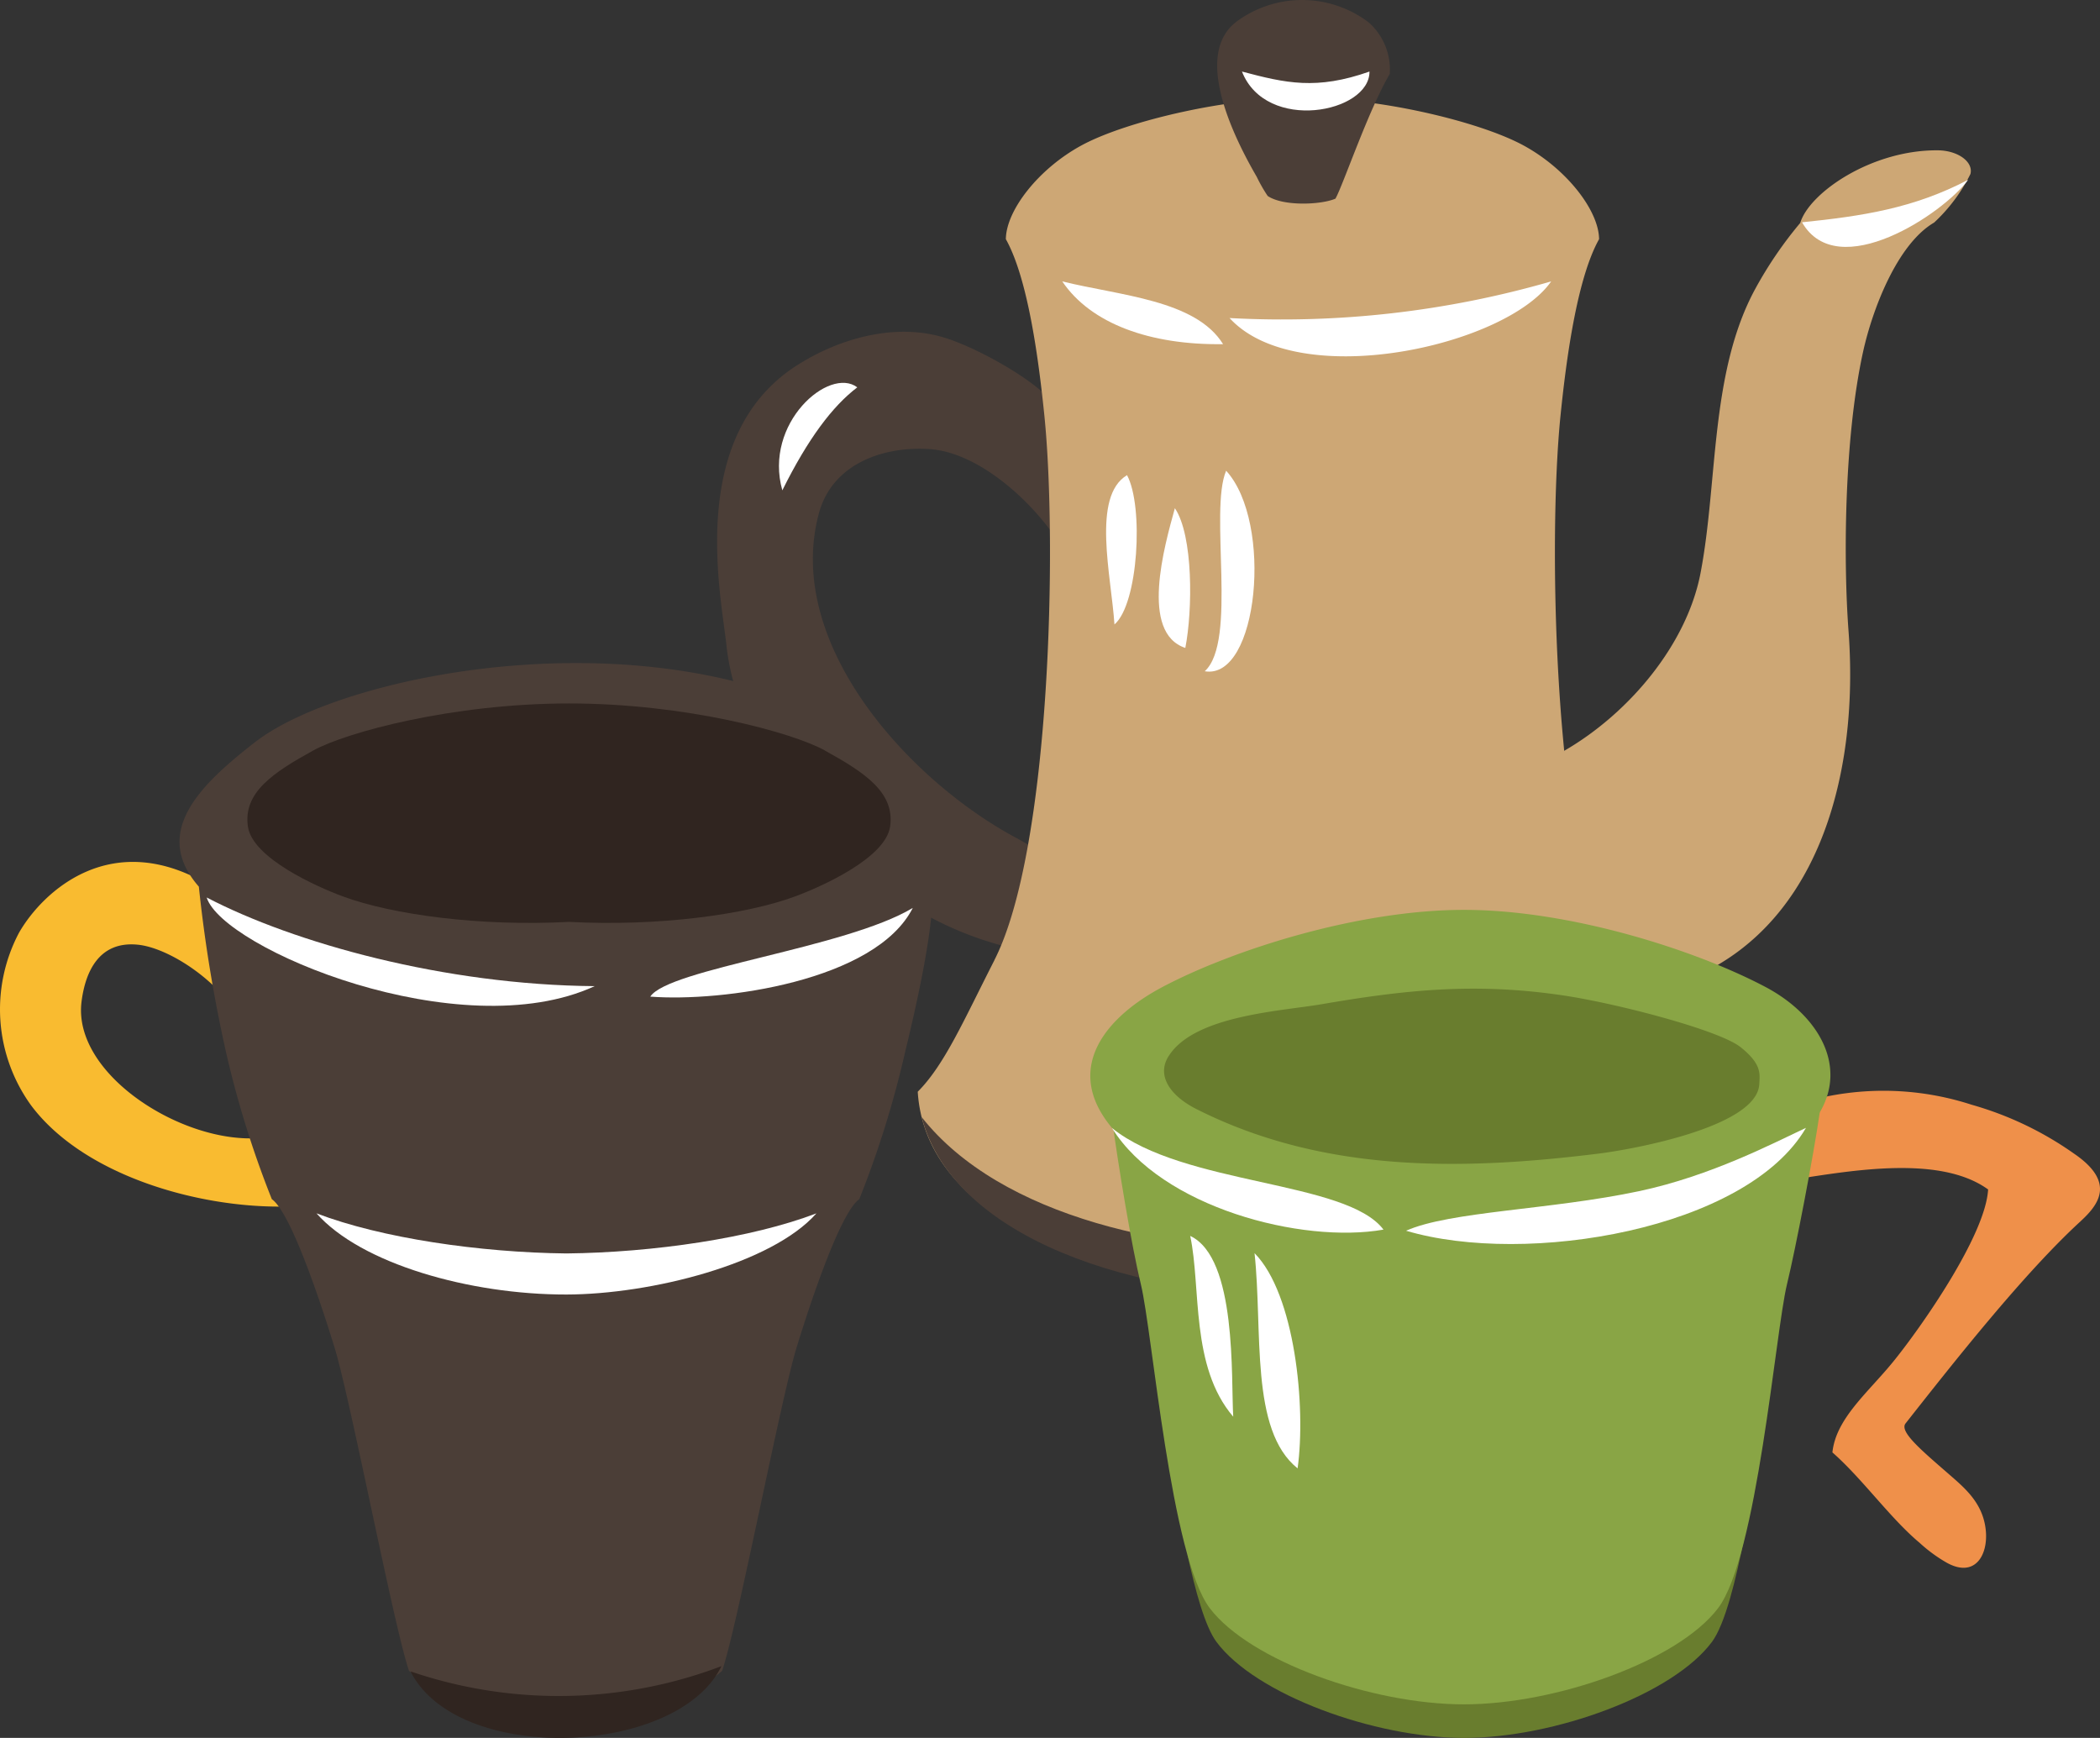 <svg xmlns="http://www.w3.org/2000/svg" xmlns:xlink="http://www.w3.org/1999/xlink" width="173.496" height="143.578" viewBox="0 0 173.496 143.578"><rect x="0" y="0" width="173.496" height="143.578" fill="#333333" stroke="none"/><defs><clipPath id="a"><rect width="173.496" height="143.578" fill="none"/></clipPath></defs><g clip-path="url(#a)"><path d="M65.8,30.213c3.457-2.229,8.087-3.568,12.183-2.331,2.785.843,7.439,3.5,8.782,5.173A21.036,21.036,0,0,1,87.4,44.713c-2.117-3.285-6.547-7.357-10.629-7.613-3.834-.24-8.021,1.22-9.122,5.331-2.871,10.7,7.388,22,16.256,26.764,5.009,2.694,5.3,4.9,4.6,6.559-1.063,2.549-2.611,3.12-5.262,2.487A28.194,28.194,0,0,1,70.553,71.2c-5.034-4.562-9.794-10.957-10.535-17.878-.441-4.167-3.3-17.257,5.779-23.111" fill="#4b3e37"/><path d="M82.155,79.318c4.652-9.131,5.2-34.47,4.126-45.007-.443-4.364-1.321-11.237-3.18-14.552.021-2.378,2.7-5.824,6.261-7.753,3.729-2.024,12.343-4.025,18.243-3.874,5.9-.15,14.513,1.85,18.247,3.874,3.559,1.929,6.237,5.375,6.26,7.753-1.861,3.315-2.74,10.188-3.184,14.552-1.071,10.537-.524,35.877,4.13,45.007,2.534,4.977,4.127,8.662,6.336,10.875-.582,9.185-11.2,13.036-16.1,14.6a85.231,85.231,0,0,1-15.684,2.252,85.4,85.4,0,0,1-15.683-2.252c-4.909-1.558-15.526-5.409-16.106-14.6,2.21-2.212,3.8-5.9,6.339-10.875" fill="#cda775"/><path d="M102.066,1.857a9.1,9.1,0,0,1,11.019,0,5.2,5.2,0,0,1,1.732,4.254c-1.763,2.988-3.856,9.183-4.485,10.3-1.184.515-4.321.647-5.6-.221a12.7,12.7,0,0,1-.9-1.575c-1.612-2.779-5.355-9.9-1.763-12.755" fill="#4b3e37"/><path d="M134.22,82.287c-4.418-2.588-7.734-13.433-4.99-20.26,5.286-3.048,10.12-8.718,11.264-14.685,1.444-7.525.766-16.58,4.523-23.481a33.15,33.15,0,0,1,3.712-5.442c.762-2.518,5.93-6.054,11.382-6,1.631.015,2.936.945,2.682,1.954a14,14,0,0,1-3,4.014c-3.062,1.786-5.108,7.2-5.874,10.69-1.6,7.3-1.613,17.517-1.2,23.032,1.029,13.709-3.614,28.176-18.5,30.175" fill="#cda775"/><path d="M70.826,32c-2.309-1.752-7.759,2.955-6.192,8.51,2.123-4.273,4.142-6.949,6.192-8.51" fill="#fff" fill-rule="evenodd"/><path d="M101.3,38.888c-1.42,3.356.953,14.092-1.768,16.568,4.427.754,5.673-12.3,1.768-16.568" fill="#fff" fill-rule="evenodd"/><path d="M97.065,41.985c-.875,3.16-2.9,10.291.862,11.544.612-3.106.664-9.278-.862-11.544" fill="#fff" fill-rule="evenodd"/><path d="M93.111,39.255c-2.936,1.757-1.3,8.313-1.038,12.334,1.971-1.668,2.429-9.774,1.038-12.334" fill="#fff" fill-rule="evenodd"/><path d="M162.6,14.857c-4.506,2.357-8.723,2.993-13.723,3.508,2.946,5.137,11.72-.753,13.723-3.508" fill="#fff" fill-rule="evenodd"/><path d="M87.761,23.248c2.372,3.508,7.276,5.269,13.286,5.185-2.262-3.661-8.536-4.008-13.286-5.185" fill="#fff" fill-rule="evenodd"/><path d="M128.153,23.248a80.091,80.091,0,0,1-26.57,3.027c5.622,6.15,22.834,2.343,26.57-3.027" fill="#fff" fill-rule="evenodd"/><path d="M139.276,91.276c-6.518,14.078-50.19,17.424-63.131,1.012,2.561,9.964,17.627,14.974,32.1,14.75,15.442-.238,30.168-6.349,31.034-15.762" fill="#4b3e37" fill-rule="evenodd"/><path d="M102.607,5.911c2,5.083,10.566,3.412,10.535,0-4.378,1.543-6.917.959-10.535,0" fill="#fff" fill-rule="evenodd"/><path d="M171.878,100.907c1.451-1.332,2.987-3.2-.518-5.593a27.733,27.733,0,0,0-8.468-4.046,23.57,23.57,0,0,0-11.974-.682,16.959,16.959,0,0,0-3.492,6.971c4.826-.709,12.653-2.305,16.826.71-.218,3.845-5.637,11.522-7.849,14.238-2.074,2.55-4.722,4.675-5.014,7.486,2.5,2.2,4.771,5.434,7.195,7.462a12.473,12.473,0,0,0,2.221,1.634c2.352,1.326,3.47-.607,3.253-2.68s-1.518-3.284-2.741-4.352c-2.432-2.124-4.4-3.726-3.9-4.439,3.931-4.993,9.764-12.4,14.463-16.709" fill="#ef904a"/><path d="M144.131,126.93c-.729,3.634-1.612,7.255-2.694,8.715-3.237,4.358-13.044,7.933-20.471,7.933S103.735,140,100.5,135.645c-.944-1.272-1.734-4.184-2.4-7.216,1.247.573,42.528.526,46.034-1.5" fill="#697d2e"/><path d="M91.872,92.452c.52,3.865,1.611,10.479,2.384,13.657.969,3.991,2.452,22.49,5.7,26.762,3.318,4.358,13.376,7.934,20.987,7.934s17.673-3.576,20.991-7.934c3.251-4.272,4.736-22.771,5.7-26.762.72-2.962,2.186-10.579,2.715-14.242-7.2,5.887-34.447,9.2-58.487.585" fill="#89a545"/><path d="M103.525,81.732c5.153-.921,10.554-2.163,15.78-2.181,8.2-.026,18.72,1.146,26.562,6.091,4.993,3.151-.308,7.671-7.842,9.86-5,1.454-12.47,1.915-17.652,2.008-8.167.147-17.726-1.021-24.962-6.3-6.311-4.608,5.4-8.987,8.114-9.473" fill="#697d2e"/><path d="M91.473,92.677c3.425,4.642,10.077,6.057,15.5,7.368a62.578,62.578,0,0,0,16.352,1.791c9.393-.124,19.364-2.044,26.41-9.043,3.263-4.15.8-8.788-3.9-11.267-5.74-3.031-16.089-6.357-24.886-6.357s-19.14,3.326-24.881,6.357c-4.632,2.441-8.017,6.513-4.594,11.152m5.075-5.422c2.107-3.365,9.251-3.714,12.633-4.291,6.774-1.162,12.6-1.819,19.935-.732,4.5.666,12.917,2.871,14.681,4.275s1.592,2.195,1.549,3.056c-.173,3.521-10.411,5.385-13.232,5.736-11.357,1.412-22.822,1.611-33.3-3.69-1.988-1.007-3.333-2.659-2.27-4.353" fill="#89a545"/><path d="M98.332,102.107c3.887,1.808,3.361,11.795,3.554,14.934-3.554-4.149-2.642-10.669-3.554-14.934" fill="#fff" fill-rule="evenodd"/><path d="M103.646,103.529c3.339,3.378,4.265,12.692,3.558,17.78-3.958-3.158-2.863-11.367-3.558-17.78" fill="#fff" fill-rule="evenodd"/><path d="M91.872,93.194c5.885,4.754,19.364,4.319,22.428,8.391-6.743,1.187-18.351-1.827-22.428-8.391" fill="#fff" fill-rule="evenodd"/><path d="M149.205,93.177c-4.906,8.406-23.116,11.453-33.039,8.5,3.631-1.612,11.933-1.716,19.265-3.272,5.945-1.263,11.118-3.988,13.774-5.228" fill="#fff" fill-rule="evenodd"/><path d="M21.514,94.011c-6.335.552-15.548-5.218-14.777-11.264.307-2.413,1.409-5.028,4.655-4.7,2.372.242,6.181,2.6,8.193,5.693-.5-2.4-1.347-8.16-2.064-10.469-8.27-5.1-14.043.449-15.95,3.787a13.538,13.538,0,0,0,1,14.266c4.279,5.719,13.607,8.434,20.772,8.358-.387-.942-1.486-4.611-1.826-5.673" fill="#f9bb30"/><path d="M72.354,61.295c-16.627-11.088-43.636-5.908-51.258,0-4.578,3.55-8.6,7.464-4.668,11.955A118.81,118.81,0,0,0,18.65,86.821a82.176,82.176,0,0,0,3.807,12.248c1.511,1.059,3.884,8.027,5.178,12.24,1.327,4.318,4.883,22.987,6.154,26.724A18.7,18.7,0,0,0,46.724,142.5a18.7,18.7,0,0,0,12.936-4.463c1.274-3.737,4.83-22.406,6.155-26.724,1.295-4.213,3.664-11.181,5.176-12.24A82.066,82.066,0,0,0,74.8,86.821c.924-3.806,2.424-10.413,2.223-13.571,3.928-4.491.153-8.739-4.669-11.955" fill="#4b3e37"/><path d="M68.15,62c-2.75-1.514-11.536-3.884-21.134-3.884S28.632,60.486,25.882,62c-3.27,1.806-5.815,3.456-5.4,6.289.377,2.594,5.641,4.951,7.826,5.762,4.108,1.523,11.391,2.5,18.7,2.111,7.315.39,14.6-.587,18.7-2.111,2.188-.81,7.449-3.167,7.83-5.762.413-2.833-2.129-4.483-5.4-6.289" fill="#302520"/><path d="M59.6,137.651c-3.585,7.446-21.768,8.193-25.685.43a37.876,37.876,0,0,0,25.685-.43" fill="#302520" fill-rule="evenodd"/><path d="M67.45,100.241c-5.348,2.047-13.484,3.236-20.65,3.313-7.167-.077-15.3-1.267-20.653-3.313,3.676,4.16,12.654,6.719,20.653,6.706,6.991-.014,16.978-2.545,20.65-6.706" fill="#fff" fill-rule="evenodd"/><path d="M17.075,74.146c7.208,3.76,19.634,7.225,32.056,7.325-11.112,5.118-30.728-3.1-32.056-7.325" fill="#fff" fill-rule="evenodd"/><path d="M75.411,75.008c-3.065,6.054-15.766,7.788-21.688,7.328,1.515-2.311,16.154-4,21.688-7.328" fill="#fff" fill-rule="evenodd"/></g></svg>